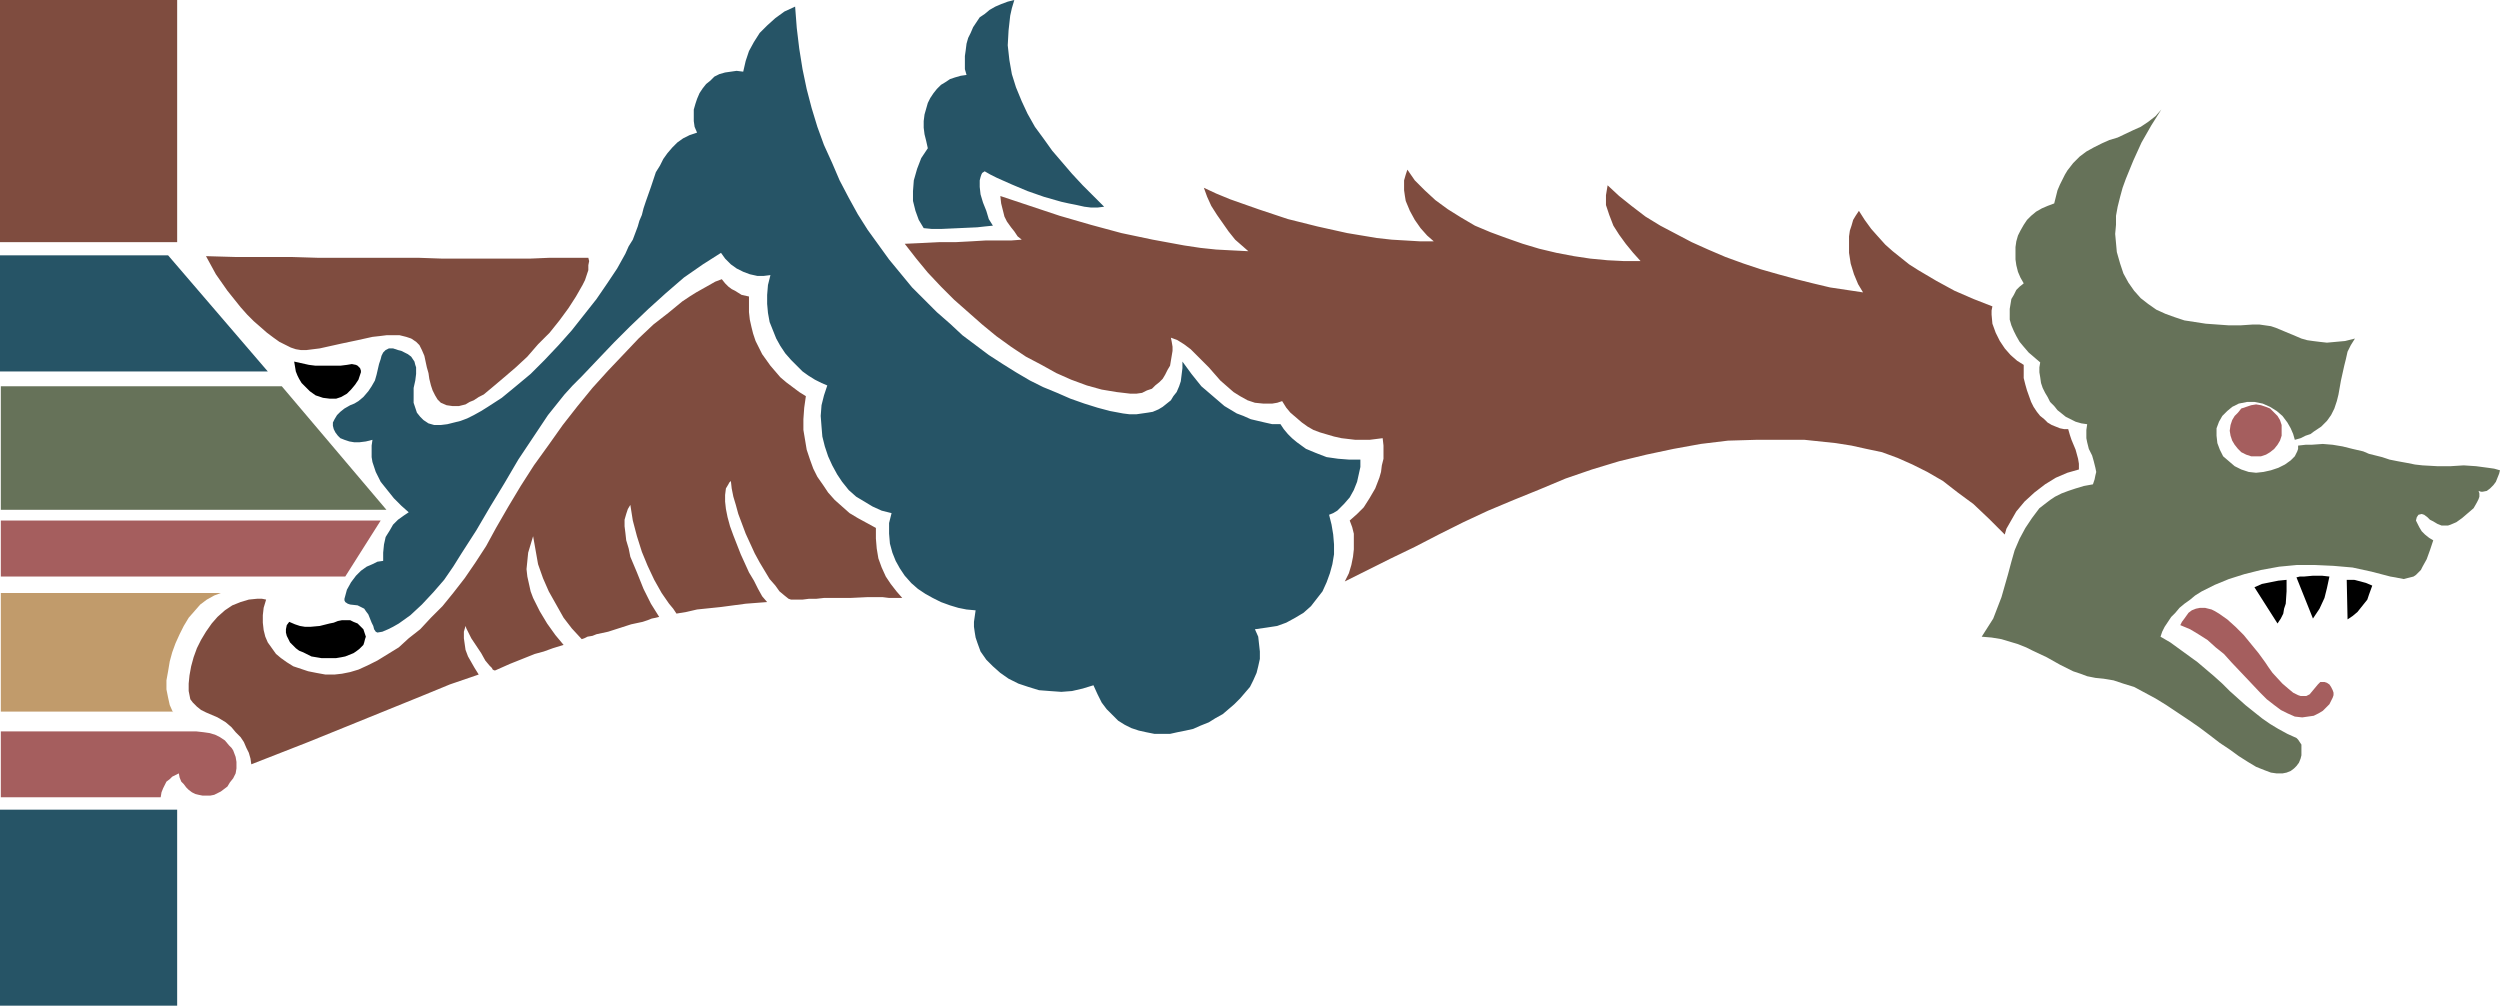 <?xml version="1.0" encoding="UTF-8" standalone="no"?>
<svg
   version="1.0"
   width="129.724mm"
   height="52.183mm"
   id="svg20"
   sodipodi:docname="Gargoyle 01.wmf"
   xmlns:inkscape="http://www.inkscape.org/namespaces/inkscape"
   xmlns:sodipodi="http://sodipodi.sourceforge.net/DTD/sodipodi-0.dtd"
   xmlns="http://www.w3.org/2000/svg"
   xmlns:svg="http://www.w3.org/2000/svg">
  <sodipodi:namedview
     id="namedview20"
     pagecolor="#ffffff"
     bordercolor="#000000"
     borderopacity="0.25"
     inkscape:showpageshadow="2"
     inkscape:pageopacity="0.0"
     inkscape:pagecheckerboard="0"
     inkscape:deskcolor="#d1d1d1"
     inkscape:document-units="mm" />
  <defs
     id="defs1">
    <pattern
       id="WMFhbasepattern"
       patternUnits="userSpaceOnUse"
       width="6"
       height="6"
       x="0"
       y="0" />
  </defs>
  <path
     style="fill:#c19b6b;fill-opacity:1;fill-rule:evenodd;stroke:none"
     d="M 0.162,116.301 H 43.309 l -1.293,0.485 -1.454,0.808 -1.293,0.969 -1.131,1.292 -1.131,1.292 -0.97,1.615 -0.808,1.615 -0.808,1.777 -0.646,1.777 -0.485,1.777 -0.323,1.938 -0.323,1.777 v 1.777 l 0.323,1.615 0.323,1.454 0.646,1.454 v -0.162 H 0.162 Z"
     id="path1" />
  <path
     style="fill:#265466;fill-opacity:1;fill-rule:evenodd;stroke:none"
     d="m 198.929,0 -0.485,1.615 -0.323,1.454 -0.162,1.454 -0.162,1.454 -0.162,2.908 0.323,2.908 0.485,2.746 0.808,2.584 1.131,2.746 1.131,2.423 1.454,2.584 1.778,2.423 1.616,2.261 1.939,2.261 1.939,2.261 2.101,2.261 4.202,4.2 -1.293,0.162 h -1.293 l -1.293,-0.162 -1.454,-0.323 -1.616,-0.323 -1.454,-0.323 -3.394,-0.969 -3.232,-1.131 -3.07,-1.292 -2.909,-1.292 -1.293,-0.646 -1.131,-0.646 -0.485,0.323 -0.162,0.323 -0.162,0.485 -0.162,0.646 v 1.292 l 0.162,1.454 0.485,1.615 0.646,1.615 0.485,1.615 0.808,1.292 -1.616,0.162 -1.454,0.162 -3.555,0.162 -3.555,0.162 h -1.778 l -1.616,-0.162 -0.97,-1.615 -0.646,-1.777 -0.485,-1.938 v -1.938 l 0.162,-2.1 0.646,-2.261 0.808,-2.1 0.646,-0.969 0.646,-0.969 -0.323,-1.454 -0.323,-1.292 -0.162,-1.292 v -1.292 l 0.162,-1.292 0.323,-1.131 0.323,-1.131 0.485,-0.969 0.646,-0.969 0.646,-0.808 0.808,-0.808 0.808,-0.485 0.97,-0.646 0.97,-0.323 1.131,-0.323 1.131,-0.162 -0.323,-1.131 v -1.292 -1.292 l 0.162,-1.131 0.162,-1.292 0.323,-1.131 0.485,-0.969 0.485,-1.131 0.646,-0.969 0.646,-0.969 0.97,-0.646 0.97,-0.808 1.131,-0.646 1.131,-0.485 1.293,-0.485 z"
     id="path2" />
  <path
     style="fill:#265466;fill-opacity:1;fill-rule:evenodd;stroke:none"
     d="M 0,50.074 V 72.85 H 52.52 L 32.966,50.074 Z"
     id="path3" />
  <path
     style="fill:#265466;fill-opacity:1;fill-rule:evenodd;stroke:none"
     d="M 34.744,197.228 H 0 v -38.444 h 34.744 z"
     id="path4" />
  <path
     style="fill:#265466;fill-opacity:1;fill-rule:evenodd;stroke:none"
     d="m 231.896,70.912 v 1.292 l -0.162,1.292 -0.162,1.292 -0.323,0.969 -0.485,1.131 -0.646,0.808 -0.485,0.808 -0.808,0.646 -0.808,0.646 -0.808,0.485 -1.131,0.485 -0.97,0.162 -1.131,0.162 -1.131,0.162 h -1.293 l -1.293,-0.162 -2.586,-0.485 -2.424,-0.646 -2.586,-0.808 -2.747,-0.969 -2.586,-1.131 -2.747,-1.131 -2.586,-1.292 -2.747,-1.615 -2.586,-1.615 -2.747,-1.777 -2.586,-1.938 -2.586,-1.938 -2.424,-2.261 -2.586,-2.261 -2.424,-2.423 -2.424,-2.423 -2.262,-2.746 -2.262,-2.746 -2.101,-2.908 -2.101,-2.908 -1.939,-3.069 -1.778,-3.231 -1.778,-3.392 -1.454,-3.392 -1.616,-3.554 -1.293,-3.554 -1.131,-3.715 -0.97,-3.715 -0.808,-3.877 -0.646,-4.038 -0.485,-4.038 -0.323,-4.2 -2.101,0.969 -1.778,1.292 -1.616,1.454 -1.454,1.454 -1.131,1.777 -0.97,1.777 -0.646,1.938 -0.485,2.1 -1.293,-0.162 -1.131,0.162 -1.131,0.162 -1.131,0.323 -0.97,0.485 -0.808,0.808 -0.808,0.646 -0.646,0.808 -0.646,0.969 -0.485,1.131 -0.323,0.969 -0.323,1.131 v 1.131 1.131 l 0.162,1.131 0.485,1.131 -1.454,0.485 -1.293,0.646 -1.131,0.808 -0.97,0.969 -0.97,1.131 -0.808,1.131 -0.646,1.292 -0.808,1.292 -0.97,2.908 -0.97,2.746 -0.485,1.454 -0.323,1.292 -0.485,1.131 -0.323,1.131 -0.485,1.292 -0.485,1.292 -0.808,1.292 -0.646,1.454 -1.616,2.908 -1.939,2.908 -2.101,3.069 -2.424,3.069 -2.424,3.069 -2.586,2.908 -2.747,2.908 -2.747,2.746 -2.909,2.423 -2.747,2.261 -2.747,1.777 -1.293,0.808 -1.454,0.808 -1.293,0.646 -1.293,0.485 -1.293,0.323 -1.293,0.323 -1.293,0.162 h -1.293 l -1.131,-0.323 -0.97,-0.646 -0.646,-0.646 -0.646,-0.808 -0.323,-0.969 -0.323,-0.969 V 77.534 76.08 l 0.323,-1.454 0.162,-1.292 v -1.292 l -0.162,-0.485 -0.162,-0.646 -0.323,-0.485 -0.323,-0.485 -0.646,-0.485 -0.646,-0.323 -0.646,-0.323 -0.646,-0.162 -0.485,-0.162 -0.485,-0.162 h -0.808 l -0.646,0.323 -0.485,0.485 -0.323,0.646 -0.162,0.646 -0.323,0.969 -0.485,2.1 -0.323,1.131 -0.646,1.131 -0.646,0.969 -0.97,1.131 -0.97,0.808 -0.808,0.485 -0.808,0.323 -1.131,0.646 -0.808,0.646 -0.646,0.646 -0.485,0.808 -0.323,0.646 v 0.646 l 0.162,0.646 0.323,0.646 0.485,0.646 0.485,0.485 0.808,0.323 0.97,0.323 0.97,0.162 h 0.97 l 1.293,-0.162 1.293,-0.323 -0.162,1.131 v 1.131 1.131 l 0.162,0.969 0.323,0.969 0.323,0.969 0.97,1.938 1.293,1.615 1.293,1.615 1.454,1.454 1.454,1.292 -0.97,0.646 -1.131,0.808 -0.97,0.969 -0.646,1.131 -0.808,1.292 -0.323,1.454 -0.162,1.615 v 1.615 l -1.131,0.162 -0.97,0.485 -1.131,0.485 -1.131,0.808 -0.97,0.969 -0.97,1.292 -0.808,1.454 -0.485,1.777 v 0.323 l 0.162,0.323 0.485,0.323 0.485,0.162 1.454,0.162 0.646,0.323 0.646,0.323 0.323,0.485 0.485,0.646 0.323,0.808 0.323,0.808 0.323,0.646 0.162,0.646 0.323,0.485 0.323,0.162 0.97,-0.162 1.131,-0.485 0.97,-0.485 1.131,-0.646 1.131,-0.808 1.131,-0.808 2.262,-2.1 2.262,-2.423 2.101,-2.423 1.778,-2.584 1.616,-2.584 2.909,-4.523 2.747,-4.684 2.747,-4.523 2.747,-4.684 2.909,-4.361 2.909,-4.361 3.232,-4.038 1.616,-1.777 1.778,-1.777 3.07,-3.231 3.232,-3.392 3.232,-3.231 3.555,-3.392 3.394,-3.069 3.555,-3.069 3.717,-2.584 1.778,-1.131 1.778,-1.131 0.808,1.131 1.131,1.131 1.131,0.808 1.293,0.646 1.293,0.485 1.454,0.323 h 1.293 l 1.293,-0.162 -0.485,1.938 -0.162,1.938 v 1.777 l 0.162,1.777 0.323,1.777 0.646,1.615 0.646,1.615 0.808,1.454 0.97,1.454 1.131,1.292 1.131,1.131 1.131,1.131 1.131,0.808 1.293,0.808 1.293,0.646 1.131,0.485 -0.646,1.938 -0.485,1.938 -0.162,2.1 0.162,2.1 0.162,1.938 0.485,1.938 0.646,1.938 0.808,1.777 0.97,1.777 0.97,1.454 1.293,1.615 1.454,1.292 1.616,0.969 1.616,0.969 1.778,0.808 1.939,0.485 -0.485,1.938 v 2.1 l 0.162,1.938 0.485,1.777 0.646,1.615 0.808,1.454 0.97,1.454 1.293,1.454 1.293,1.131 1.454,0.969 1.454,0.808 1.616,0.808 1.778,0.646 1.616,0.485 1.616,0.323 1.778,0.162 -0.162,1.131 -0.162,1.131 v 0.969 l 0.162,1.131 0.162,0.969 0.323,0.969 0.646,1.777 1.131,1.615 1.293,1.292 1.454,1.292 1.616,1.131 1.939,0.969 1.939,0.646 2.101,0.646 2.101,0.162 2.262,0.162 2.101,-0.162 2.101,-0.485 2.101,-0.646 0.808,1.777 0.808,1.615 0.97,1.292 1.131,1.131 1.131,1.131 1.293,0.808 1.293,0.646 1.454,0.485 1.454,0.323 1.616,0.323 h 1.454 1.616 l 1.454,-0.323 1.616,-0.323 1.454,-0.323 1.454,-0.646 1.616,-0.646 1.293,-0.808 1.454,-0.808 1.131,-0.969 1.131,-0.969 1.131,-1.131 0.97,-1.131 0.97,-1.131 0.646,-1.292 0.646,-1.454 0.323,-1.292 0.323,-1.454 v -1.454 l -0.162,-1.454 -0.162,-1.454 -0.646,-1.454 2.262,-0.323 2.101,-0.323 1.778,-0.646 1.778,-0.969 1.616,-0.969 1.454,-1.292 1.131,-1.454 1.131,-1.454 0.808,-1.777 0.646,-1.777 0.485,-1.777 0.323,-1.938 v -1.938 l -0.162,-1.938 -0.323,-1.938 -0.485,-1.938 0.808,-0.323 0.808,-0.485 0.646,-0.646 0.646,-0.646 1.131,-1.292 0.808,-1.454 0.646,-1.615 0.323,-1.454 0.323,-1.454 v -1.454 h -2.262 l -2.101,-0.162 -2.262,-0.323 -2.101,-0.808 -1.939,-0.808 -1.778,-1.292 -0.97,-0.808 -0.808,-0.808 -0.808,-0.969 -0.646,-0.969 h -1.616 l -1.454,-0.323 -2.747,-0.646 -1.454,-0.646 -1.293,-0.485 -2.424,-1.454 -2.262,-1.938 -2.262,-1.938 -1.939,-2.423 z"
     id="path5" />
  <path
     style="fill:#667259;fill-opacity:1;fill-rule:evenodd;stroke:none"
     d="M 0.162,75.757 H 55.267 l 20.523,24.229 H 0.162 Z"
     id="path6" />
  <path
     style="fill:#667259;fill-opacity:1;fill-rule:evenodd;stroke:none"
     d="m 450.055,86.257 -0.323,-1.131 -0.485,-1.131 -0.646,-1.131 -0.97,-1.292 -1.131,-0.969 -1.293,-0.808 -1.454,-0.646 -0.808,-0.162 -0.808,-0.162 h -1.454 l -1.616,0.323 -1.293,0.646 -0.97,0.808 -0.97,0.969 -0.646,1.131 -0.485,1.292 v 1.454 l 0.162,1.454 0.485,1.292 0.646,1.292 1.131,0.969 1.131,0.969 1.293,0.646 1.454,0.485 1.454,0.162 1.454,-0.162 1.454,-0.323 1.454,-0.485 1.293,-0.646 1.131,-0.808 0.808,-0.808 0.485,-0.969 0.162,-0.485 V 87.388 l 1.454,-0.162 h 1.131 l 2.262,-0.162 1.939,0.162 1.939,0.323 1.939,0.485 2.101,0.485 1.131,0.485 2.586,0.646 1.454,0.485 1.616,0.323 1.778,0.323 1.616,0.323 1.454,0.162 2.909,0.162 h 2.586 l 2.586,-0.162 2.424,0.162 2.424,0.323 1.131,0.162 1.131,0.323 -0.162,0.646 -0.323,0.808 -0.323,0.808 -0.485,0.646 -0.646,0.646 -0.646,0.485 -0.808,0.162 h -0.323 l -0.485,-0.162 0.162,0.485 v 0.646 l -0.162,0.485 -0.323,0.646 -0.646,1.131 -1.131,0.969 -1.131,0.969 -1.131,0.808 -1.131,0.485 -0.485,0.162 h -0.323 -0.97 l -0.808,-0.323 -0.808,-0.485 -0.646,-0.323 -0.485,-0.485 -0.646,-0.485 -0.485,-0.162 -0.646,0.162 -0.323,0.485 -0.162,0.646 0.323,0.646 0.323,0.646 0.485,0.808 0.646,0.646 0.808,0.646 0.808,0.485 -0.646,1.938 -0.646,1.777 -0.808,1.454 -0.323,0.646 -0.485,0.485 -0.485,0.485 -0.485,0.323 -0.646,0.162 -0.646,0.162 -0.646,0.162 -0.808,-0.162 -0.808,-0.162 -0.97,-0.162 -3.717,-0.969 -3.717,-0.808 -3.717,-0.323 -3.555,-0.162 h -3.717 l -3.394,0.323 -3.555,0.646 -3.232,0.808 -3.07,0.969 -2.747,1.131 -2.586,1.292 -1.293,0.808 -0.97,0.808 -1.131,0.808 -0.97,0.808 -0.808,0.969 -0.808,0.808 -0.646,0.969 -0.646,0.969 -0.485,0.969 -0.323,0.969 1.939,1.131 1.778,1.292 1.778,1.292 1.778,1.292 3.232,2.746 1.616,1.454 1.454,1.454 3.07,2.746 3.232,2.584 1.616,1.131 1.616,0.969 1.778,0.969 1.778,0.808 0.323,0.323 0.323,0.485 0.323,0.485 v 0.646 0.646 0.808 l -0.162,0.646 -0.323,0.808 -0.485,0.646 -0.485,0.485 -0.646,0.485 -0.808,0.323 -0.808,0.162 h -1.131 l -1.131,-0.162 -1.293,-0.485 -1.616,-0.646 -1.616,-0.969 -1.778,-1.131 -1.778,-1.292 -1.939,-1.292 -2.101,-1.615 -1.939,-1.454 -2.101,-1.454 -4.363,-2.908 -2.101,-1.292 -2.101,-1.131 -2.101,-1.131 -2.101,-0.646 -1.939,-0.646 -1.939,-0.323 -1.616,-0.162 -1.616,-0.323 -1.293,-0.485 -1.454,-0.485 -2.586,-1.292 -2.586,-1.454 -2.747,-1.292 -1.293,-0.646 -1.616,-0.646 -1.616,-0.485 -1.616,-0.485 -1.939,-0.323 -1.939,-0.162 1.131,-1.777 1.131,-1.777 0.808,-2.1 0.808,-2.1 1.293,-4.523 0.646,-2.423 0.646,-2.261 0.97,-2.261 1.131,-2.1 1.293,-1.938 1.454,-1.938 2.101,-1.615 0.97,-0.646 1.293,-0.646 1.293,-0.485 1.454,-0.485 1.616,-0.485 1.778,-0.323 0.323,-0.969 0.162,-0.808 0.162,-0.646 -0.162,-0.808 -0.323,-1.292 -0.323,-1.131 -0.646,-1.292 -0.323,-1.292 -0.162,-0.808 v -0.808 -0.808 l 0.162,-1.131 -1.131,-0.162 -1.131,-0.323 -0.97,-0.485 -0.97,-0.485 -0.808,-0.646 -0.808,-0.646 -0.646,-0.808 -0.808,-0.808 -0.485,-0.969 -0.485,-0.808 -0.485,-0.969 -0.323,-0.969 -0.162,-1.131 -0.162,-0.969 v -0.969 l 0.162,-0.969 -1.131,-0.969 -1.131,-0.969 -0.97,-1.131 -0.808,-0.969 -0.646,-1.131 -0.485,-0.969 -0.485,-1.131 -0.323,-1.131 v -0.969 -1.131 l 0.162,-0.969 0.162,-0.969 0.485,-0.808 0.485,-0.969 0.646,-0.646 0.808,-0.646 -0.646,-1.131 -0.485,-1.131 -0.323,-1.292 -0.162,-1.131 V 49.751 48.459 l 0.162,-1.131 0.323,-1.131 0.485,-0.969 0.646,-1.131 0.646,-0.969 0.808,-0.808 0.97,-0.808 1.131,-0.646 1.131,-0.485 1.293,-0.485 0.323,-1.292 0.323,-1.292 0.485,-1.131 0.485,-0.969 0.485,-0.969 0.485,-0.808 1.131,-1.454 1.293,-1.292 1.293,-0.969 1.454,-0.808 1.616,-0.808 1.454,-0.646 1.616,-0.485 3.07,-1.454 1.454,-0.646 1.454,-0.969 1.454,-1.131 1.131,-1.292 -1.939,3.069 -1.939,3.392 -1.616,3.554 -1.454,3.554 -0.646,1.777 -0.485,1.777 -0.485,1.938 -0.323,1.777 v 1.777 l -0.162,1.777 0.162,1.777 0.162,1.777 0.646,2.261 0.646,1.938 0.97,1.777 1.131,1.615 1.293,1.454 1.454,1.131 1.616,1.131 1.778,0.808 1.778,0.646 1.939,0.646 2.101,0.323 2.101,0.323 2.262,0.162 2.262,0.162 h 2.262 l 2.424,-0.162 h 1.293 l 1.131,0.162 1.131,0.162 0.97,0.323 1.939,0.808 1.939,0.808 1.131,0.485 1.131,0.323 1.131,0.162 1.293,0.162 1.454,0.162 1.778,-0.162 1.778,-0.162 1.939,-0.485 -0.808,1.292 -0.646,1.292 -0.323,1.454 -0.323,1.292 -0.646,2.908 -0.485,2.746 -0.323,1.292 -0.485,1.454 -0.646,1.292 -0.808,1.131 -1.131,1.131 -1.454,0.969 -0.646,0.485 -0.97,0.323 -0.97,0.485 z"
     id="path7" />
  <path
     style="fill:#000000;fill-opacity:1;fill-rule:evenodd;stroke:none"
     d="m 57.691,70.912 1.454,0.323 1.454,0.323 1.293,0.162 h 1.293 1.939 0.808 0.808 l 1.293,-0.162 0.97,-0.162 0.808,0.162 0.323,0.162 0.323,0.323 0.162,0.162 0.162,0.485 v 0.323 l -0.162,0.485 -0.323,0.969 -0.646,0.969 -0.808,0.969 -0.808,0.808 -1.131,0.646 -0.97,0.323 h -1.293 l -1.293,-0.162 -1.454,-0.485 -1.131,-0.808 -1.131,-1.131 -0.485,-0.485 -0.485,-0.808 -0.323,-0.646 -0.323,-0.808 -0.162,-0.969 z"
     id="path8" />
  <path
     style="fill:#000000;fill-opacity:1;fill-rule:evenodd;stroke:none"
     d="m 56.722,121.955 1.131,0.485 0.97,0.323 0.97,0.162 h 1.131 l 1.778,-0.162 1.939,-0.485 0.808,-0.162 0.808,-0.323 0.808,-0.162 h 0.808 0.808 l 0.646,0.323 0.808,0.323 0.646,0.646 0.485,0.485 0.162,0.485 0.162,0.485 0.162,0.485 -0.162,0.485 -0.162,0.646 -0.162,0.485 -0.485,0.485 -0.323,0.323 -0.646,0.485 -0.485,0.323 -0.808,0.323 -0.808,0.323 -0.808,0.162 -0.97,0.162 h -0.97 -1.939 l -1.939,-0.323 -1.616,-0.808 -0.808,-0.323 -0.646,-0.485 -0.646,-0.646 -0.485,-0.485 -0.323,-0.646 -0.323,-0.646 -0.162,-0.646 v -0.646 l 0.162,-0.808 z"
     id="path9" />
  <path
     style="fill:#000000;fill-opacity:1;fill-rule:evenodd;stroke:none"
     d="m 460.236,113.717 h 1.454 l 1.293,0.323 1.131,0.323 1.131,0.485 -0.646,1.777 -0.323,0.969 -0.646,0.808 -0.646,0.808 -0.646,0.808 -0.97,0.808 -0.97,0.646 z"
     id="path10" />
  <path
     style="fill:#000000;fill-opacity:1;fill-rule:evenodd;stroke:none"
     d="m 456.843,113.071 -1.454,-0.162 h -1.778 l -1.778,0.162 h -0.808 l -0.646,0.162 3.232,8.076 0.646,-0.969 0.646,-0.969 0.97,-2.1 0.485,-1.938 z"
     id="path11" />
  <path
     style="fill:#000000;fill-opacity:1;fill-rule:evenodd;stroke:none"
     d="m 442.137,115.171 1.454,-0.646 1.616,-0.323 1.616,-0.323 1.616,-0.162 v 2.261 l -0.162,2.423 -0.323,0.969 -0.162,0.969 -0.485,0.969 -0.646,0.969 z"
     id="path12" />
  <path
     style="fill:#a55e5e;fill-opacity:1;fill-rule:evenodd;stroke:none"
     d="M 0.162,102.087 H 74.659 l -6.949,10.984 H 0.162 Z"
     id="path13" />
  <path
     style="fill:#a55e5e;fill-opacity:1;fill-rule:evenodd;stroke:none"
     d="m 0.162,143.438 v 12.922 H 31.512 l 0.162,-0.969 0.323,-0.808 0.323,-0.646 0.323,-0.646 0.646,-0.485 0.485,-0.485 0.646,-0.323 0.646,-0.323 0.162,0.808 0.323,0.808 0.485,0.485 0.485,0.646 0.485,0.485 0.646,0.485 0.646,0.323 0.646,0.162 0.808,0.162 h 1.454 l 0.808,-0.162 0.646,-0.323 0.646,-0.323 0.646,-0.485 0.646,-0.485 0.485,-0.808 0.646,-0.808 0.485,-0.969 0.162,-0.969 v -1.292 l -0.162,-0.969 -0.485,-1.292 -0.323,-0.485 -0.485,-0.485 -0.808,-0.969 -0.97,-0.646 -0.97,-0.485 -1.131,-0.323 -1.131,-0.162 -1.454,-0.162 h -3.717 z"
     id="path14" />
  <path
     style="fill:#a55e5e;fill-opacity:1;fill-rule:evenodd;stroke:none"
     d="m 427.593,122.601 0.323,-0.646 0.485,-0.646 0.808,-1.131 0.646,-0.485 0.808,-0.323 0.808,-0.162 h 0.97 l 0.646,0.162 0.646,0.162 0.646,0.323 0.808,0.485 1.616,1.131 1.616,1.454 1.616,1.615 1.454,1.777 1.454,1.777 1.293,1.777 0.646,0.969 0.808,1.131 1.939,2.1 1.131,0.969 0.97,0.808 0.97,0.485 0.485,0.162 h 0.485 0.646 l 0.646,-0.323 0.808,-0.969 0.808,-0.969 0.485,-0.485 h 0.323 0.485 l 0.485,0.162 0.485,0.323 0.323,0.485 0.323,0.646 0.162,0.485 v 0.485 l -0.162,0.485 -0.323,0.646 -0.323,0.646 -0.646,0.646 -0.646,0.646 -0.808,0.485 -0.97,0.485 -1.131,0.162 -1.131,0.162 -1.454,-0.162 -1.454,-0.646 -1.293,-0.646 -1.293,-0.969 -1.454,-1.131 -1.293,-1.292 -2.747,-2.908 -2.909,-3.069 -1.454,-1.615 -1.616,-1.292 -1.616,-1.454 -1.778,-1.131 -1.616,-0.969 z"
     id="path15" />
  <path
     style="fill:#a55e5e;fill-opacity:1;fill-rule:evenodd;stroke:none"
     d="m 442.46,79.311 0.97,0.162 0.97,0.323 0.808,0.323 0.808,0.808 0.646,0.646 0.485,0.808 0.323,0.969 v 1.131 0.969 l -0.323,0.969 -0.485,0.808 -0.646,0.808 -0.808,0.646 -0.808,0.485 -0.97,0.323 h -0.97 -0.97 l -0.97,-0.323 -0.97,-0.485 -0.646,-0.646 -0.646,-0.808 -0.485,-0.808 -0.323,-0.969 -0.162,-0.969 0.162,-1.131 0.323,-0.969 0.485,-0.808 0.646,-0.646 0.646,-0.808 0.97,-0.323 0.97,-0.323 z"
     id="path16" />
  <path
     style="fill:#7f4c3f;fill-opacity:1;fill-rule:evenodd;stroke:none"
     d="m 158.045,77.696 -0.323,2.261 -0.162,2.261 v 2.1 l 0.323,1.938 0.323,1.938 0.646,1.938 0.646,1.777 0.808,1.615 1.131,1.615 0.97,1.454 1.293,1.454 1.454,1.292 1.454,1.292 1.616,0.969 1.778,0.969 1.778,0.969 v 2.1 l 0.162,1.938 0.323,1.938 0.646,1.777 0.808,1.777 0.97,1.454 1.131,1.454 1.131,1.292 h -0.646 -0.808 -1.131 l -1.293,-0.162 h -2.909 l -3.394,0.162 h -3.394 -1.778 l -1.454,0.162 h -1.454 l -1.293,0.162 h -1.131 -0.808 -0.323 l -0.485,-0.162 -0.808,-0.646 -0.97,-0.808 -0.808,-1.131 -1.131,-1.292 -0.97,-1.615 -0.97,-1.615 -0.97,-1.777 -1.778,-3.877 -1.454,-3.877 -0.485,-1.777 -0.485,-1.615 -0.323,-1.615 -0.162,-1.454 -0.323,0.323 -0.162,0.323 -0.485,0.808 -0.162,1.292 v 1.292 l 0.162,1.454 0.323,1.615 0.485,1.777 0.646,1.777 1.454,3.715 1.616,3.554 0.97,1.615 0.808,1.615 0.808,1.454 0.97,1.131 -2.101,0.162 -2.101,0.162 -4.848,0.646 -4.686,0.485 -2.101,0.485 -1.939,0.323 -0.646,-0.969 -0.808,-0.969 -1.454,-2.1 -1.454,-2.584 -1.293,-2.746 -1.131,-2.746 -0.97,-3.069 -0.808,-3.069 -0.485,-3.069 -0.485,0.808 -0.323,0.969 -0.323,1.131 v 1.292 l 0.162,1.292 0.162,1.454 0.485,1.615 0.323,1.615 1.293,3.069 1.293,3.231 1.454,2.908 0.808,1.292 0.808,1.292 -0.646,0.162 -0.808,0.162 -0.808,0.323 -0.97,0.323 -2.262,0.485 -4.525,1.454 -2.262,0.485 -0.808,0.323 -0.97,0.162 -0.646,0.323 -0.485,0.162 -1.939,-2.1 -1.616,-2.1 -1.454,-2.584 -1.454,-2.584 -1.131,-2.584 -0.97,-2.746 -0.485,-2.746 -0.485,-2.746 -0.485,1.615 -0.485,1.615 -0.162,1.615 -0.162,1.615 0.162,1.454 0.323,1.454 0.323,1.454 0.485,1.292 0.646,1.292 0.646,1.292 1.454,2.423 1.616,2.261 0.808,0.969 0.808,0.969 -2.101,0.646 -1.778,0.646 -1.778,0.485 -1.616,0.646 -3.232,1.292 -2.909,1.292 h -0.162 l -0.323,-0.162 -0.162,-0.323 -0.485,-0.485 -0.808,-0.969 -0.808,-1.454 -1.939,-2.908 -0.646,-1.292 -0.323,-0.646 -0.162,-0.485 -0.323,1.131 v 1.292 l 0.162,1.131 0.162,1.131 0.485,1.292 0.646,1.131 0.646,1.131 0.808,1.292 -5.656,1.938 -5.494,2.261 -11.15,4.523 -11.15,4.523 -11.15,4.361 -0.162,-1.131 -0.323,-1.131 -0.485,-0.969 -0.485,-1.131 -0.646,-0.969 -0.97,-0.969 -0.808,-0.969 -1.131,-0.969 -0.808,-0.485 -0.808,-0.485 -1.131,-0.485 -1.131,-0.485 -0.97,-0.485 -0.808,-0.646 -0.808,-0.808 -0.485,-0.646 -0.323,-1.615 v -1.454 l 0.162,-1.615 0.323,-1.777 0.485,-1.777 0.646,-1.777 0.808,-1.615 0.97,-1.615 1.131,-1.615 1.131,-1.292 1.454,-1.292 1.454,-0.969 1.616,-0.646 1.616,-0.485 1.616,-0.162 h 0.97 l 0.808,0.162 -0.485,1.615 -0.162,1.454 v 1.454 l 0.162,1.454 0.323,1.292 0.485,1.131 0.808,1.131 0.808,1.131 0.97,0.808 1.131,0.808 1.293,0.808 1.454,0.485 1.454,0.485 1.616,0.323 1.778,0.323 h 1.778 l 1.454,-0.162 1.616,-0.323 1.616,-0.485 1.778,-0.808 1.939,-0.969 2.101,-1.292 2.101,-1.292 1.939,-1.777 2.262,-1.777 2.101,-2.261 2.262,-2.261 2.101,-2.584 2.262,-2.908 2.101,-3.069 2.101,-3.231 1.939,-3.554 2.424,-4.2 2.424,-4.038 2.586,-4.038 2.909,-4.038 2.747,-3.877 2.909,-3.715 2.909,-3.554 3.07,-3.392 3.07,-3.231 2.909,-3.069 2.909,-2.746 2.909,-2.261 2.747,-2.261 1.454,-0.969 1.293,-0.808 2.586,-1.454 1.131,-0.646 1.293,-0.485 0.646,0.808 0.646,0.646 0.646,0.485 0.646,0.323 1.293,0.808 1.454,0.323 v 1.615 1.454 l 0.162,1.454 0.323,1.454 0.323,1.292 0.485,1.454 0.646,1.292 0.646,1.292 0.808,1.131 0.808,1.131 0.97,1.131 0.97,1.131 1.131,0.969 1.293,0.969 1.293,0.969 z"
     id="path17" />
  <path
     style="fill:#7f4c3f;fill-opacity:1;fill-rule:evenodd;stroke:none"
     d="m 177.437,47.813 2.262,2.908 2.262,2.746 2.586,2.746 2.586,2.584 2.747,2.423 2.747,2.423 2.747,2.261 2.909,2.1 2.909,1.938 3.07,1.615 2.909,1.615 2.909,1.292 3.07,1.131 2.909,0.808 2.909,0.485 2.747,0.323 h 1.131 l 1.131,-0.162 0.97,-0.485 0.97,-0.323 0.646,-0.646 0.808,-0.646 0.646,-0.646 0.485,-0.808 0.485,-0.969 0.485,-0.808 0.162,-0.969 0.162,-0.969 0.162,-0.969 V 68.004 l -0.162,-0.969 -0.162,-0.808 1.293,0.485 1.293,0.808 1.293,0.969 1.131,1.131 2.424,2.423 2.262,2.584 1.293,1.131 1.293,1.131 1.293,0.808 1.454,0.808 1.454,0.485 1.616,0.162 h 0.97 0.808 l 0.97,-0.162 0.97,-0.323 0.808,1.292 0.808,0.969 1.131,0.969 1.131,0.969 1.131,0.808 1.131,0.646 1.293,0.485 2.747,0.808 1.454,0.323 2.747,0.323 h 2.747 l 1.293,-0.162 1.293,-0.162 0.162,1.454 v 1.292 1.292 l -0.323,1.292 -0.162,1.292 -0.323,1.131 -0.808,2.1 -1.131,1.938 -1.131,1.777 -1.293,1.292 -1.454,1.292 0.485,1.292 0.323,1.292 v 1.454 1.615 l -0.162,1.454 -0.323,1.615 -0.485,1.615 -0.808,1.615 4.525,-2.261 4.525,-2.261 4.686,-2.261 4.686,-2.423 4.848,-2.423 4.848,-2.261 5.01,-2.1 5.171,-2.1 5.01,-2.1 5.171,-1.777 5.333,-1.615 5.333,-1.292 5.333,-1.131 5.333,-0.969 5.333,-0.646 5.494,-0.162 h 6.464 3.07 l 3.07,0.323 3.07,0.323 3.07,0.485 2.909,0.646 3.07,0.646 3.07,1.131 2.909,1.292 2.909,1.454 3.07,1.777 2.909,2.261 3.07,2.261 3.07,2.908 1.454,1.454 1.616,1.615 0.323,-1.131 0.646,-1.131 0.646,-1.131 0.646,-1.131 1.616,-1.938 1.939,-1.777 2.101,-1.615 2.101,-1.292 2.262,-0.969 2.262,-0.646 v -1.131 l -0.162,-0.969 -0.485,-1.777 -0.808,-1.938 -0.323,-0.969 -0.323,-1.131 h -0.808 l -0.808,-0.162 -0.808,-0.323 -0.808,-0.323 -0.808,-0.485 -0.646,-0.646 -0.808,-0.646 -0.646,-0.808 -0.646,-0.969 -0.485,-0.969 -0.808,-2.261 -0.323,-1.131 -0.323,-1.292 V 72.85 71.558 l -1.293,-0.808 -1.293,-1.131 -1.131,-1.292 -0.97,-1.454 -0.808,-1.615 -0.646,-1.777 -0.162,-1.777 v -0.808 l 0.162,-0.808 -3.717,-1.454 -3.717,-1.615 -3.555,-1.938 -3.555,-2.1 -1.778,-1.131 -1.616,-1.292 -1.616,-1.292 -1.454,-1.292 -1.454,-1.615 -1.293,-1.454 -1.293,-1.777 -1.131,-1.777 -0.646,0.969 -0.485,0.808 -0.323,1.131 -0.323,0.969 -0.162,1.131 v 0.969 2.261 l 0.323,2.1 0.646,2.1 0.808,1.938 0.97,1.615 -3.232,-0.485 -3.232,-0.485 -3.394,-0.808 -3.232,-0.808 -3.555,-0.969 -3.394,-0.969 -3.394,-1.131 -3.555,-1.292 -3.394,-1.454 -3.232,-1.454 -3.07,-1.615 -3.07,-1.615 -2.909,-1.777 -2.747,-2.1 -2.424,-1.938 -2.262,-2.1 -0.162,0.969 -0.162,0.969 v 0.969 0.969 l 0.323,0.969 0.323,0.969 0.808,2.1 1.131,1.777 1.293,1.777 1.454,1.777 1.454,1.615 h -3.232 l -3.232,-0.162 -3.394,-0.323 -3.232,-0.485 -3.394,-0.646 -3.394,-0.808 -3.232,-0.969 -3.232,-1.131 -3.07,-1.131 -3.07,-1.292 -2.747,-1.615 -2.586,-1.615 -2.424,-1.777 -2.101,-1.938 -1.939,-1.938 -1.454,-2.1 -0.323,0.969 -0.323,1.131 v 0.969 0.969 l 0.162,1.131 0.162,0.969 0.808,1.938 0.97,1.777 1.131,1.615 1.293,1.454 1.293,1.131 h -2.747 l -2.747,-0.162 -2.747,-0.162 -2.909,-0.323 -2.909,-0.485 -2.909,-0.485 -5.818,-1.292 -5.818,-1.454 -5.818,-1.938 -5.494,-1.938 -2.747,-1.131 -2.424,-1.131 0.646,1.777 0.808,1.777 1.131,1.777 1.131,1.615 1.131,1.615 1.293,1.615 1.293,1.131 1.293,1.131 -3.232,-0.162 -3.07,-0.162 -3.07,-0.323 -3.232,-0.485 -6.141,-1.131 -6.141,-1.292 -5.979,-1.615 -6.141,-1.777 -5.818,-1.938 -5.818,-1.938 0.162,1.454 0.323,1.292 0.323,1.292 0.485,0.969 0.808,1.131 0.646,0.808 0.646,0.969 0.808,0.646 -2.101,0.162 h -2.424 -2.586 l -2.747,0.162 -3.07,0.162 h -3.232 l -3.232,0.162 z"
     id="path18" />
  <path
     style="fill:#7f4c3f;fill-opacity:1;fill-rule:evenodd;stroke:none"
     d="M 0,0 H 34.744 V 47.49 H 0 Z"
     id="path19" />
  <path
     style="fill:#7f4c3f;fill-opacity:1;fill-rule:evenodd;stroke:none"
     d="m 90.011,79.634 0.646,-0.162 0.646,-0.162 0.808,-0.485 0.808,-0.323 0.97,-0.646 0.97,-0.485 0.97,-0.808 0.97,-0.808 2.101,-1.777 2.262,-1.938 2.262,-2.1 2.101,-2.423 2.262,-2.261 1.939,-2.423 1.778,-2.423 1.454,-2.261 0.646,-1.131 0.646,-1.131 0.485,-0.969 0.323,-0.969 0.323,-0.969 v -0.969 l 0.162,-0.808 -0.162,-0.646 h -3.717 -3.878 l -3.878,0.162 H 86.779 L 82.093,50.559 H 77.406 72.558 67.549 62.378 l -5.333,-0.162 h -5.494 -5.494 l -5.656,-0.162 0.97,1.777 0.97,1.777 1.131,1.615 1.131,1.615 2.586,3.231 1.293,1.454 1.293,1.292 1.293,1.131 1.293,1.131 1.293,0.969 1.131,0.808 1.293,0.646 0.97,0.485 0.97,0.323 0.97,0.162 h 1.131 l 1.293,-0.162 1.293,-0.162 1.454,-0.323 2.909,-0.646 3.07,-0.646 2.909,-0.646 1.454,-0.162 1.293,-0.162 h 1.454 1.131 l 1.293,0.323 0.97,0.323 0.97,0.646 0.646,0.646 0.485,0.969 0.485,1.131 0.485,2.261 0.323,1.131 0.162,1.131 0.323,1.292 0.323,0.969 0.485,0.969 0.485,0.808 0.646,0.646 1.131,0.485 1.131,0.162 h 0.646 z"
     id="path20" />
</svg>
